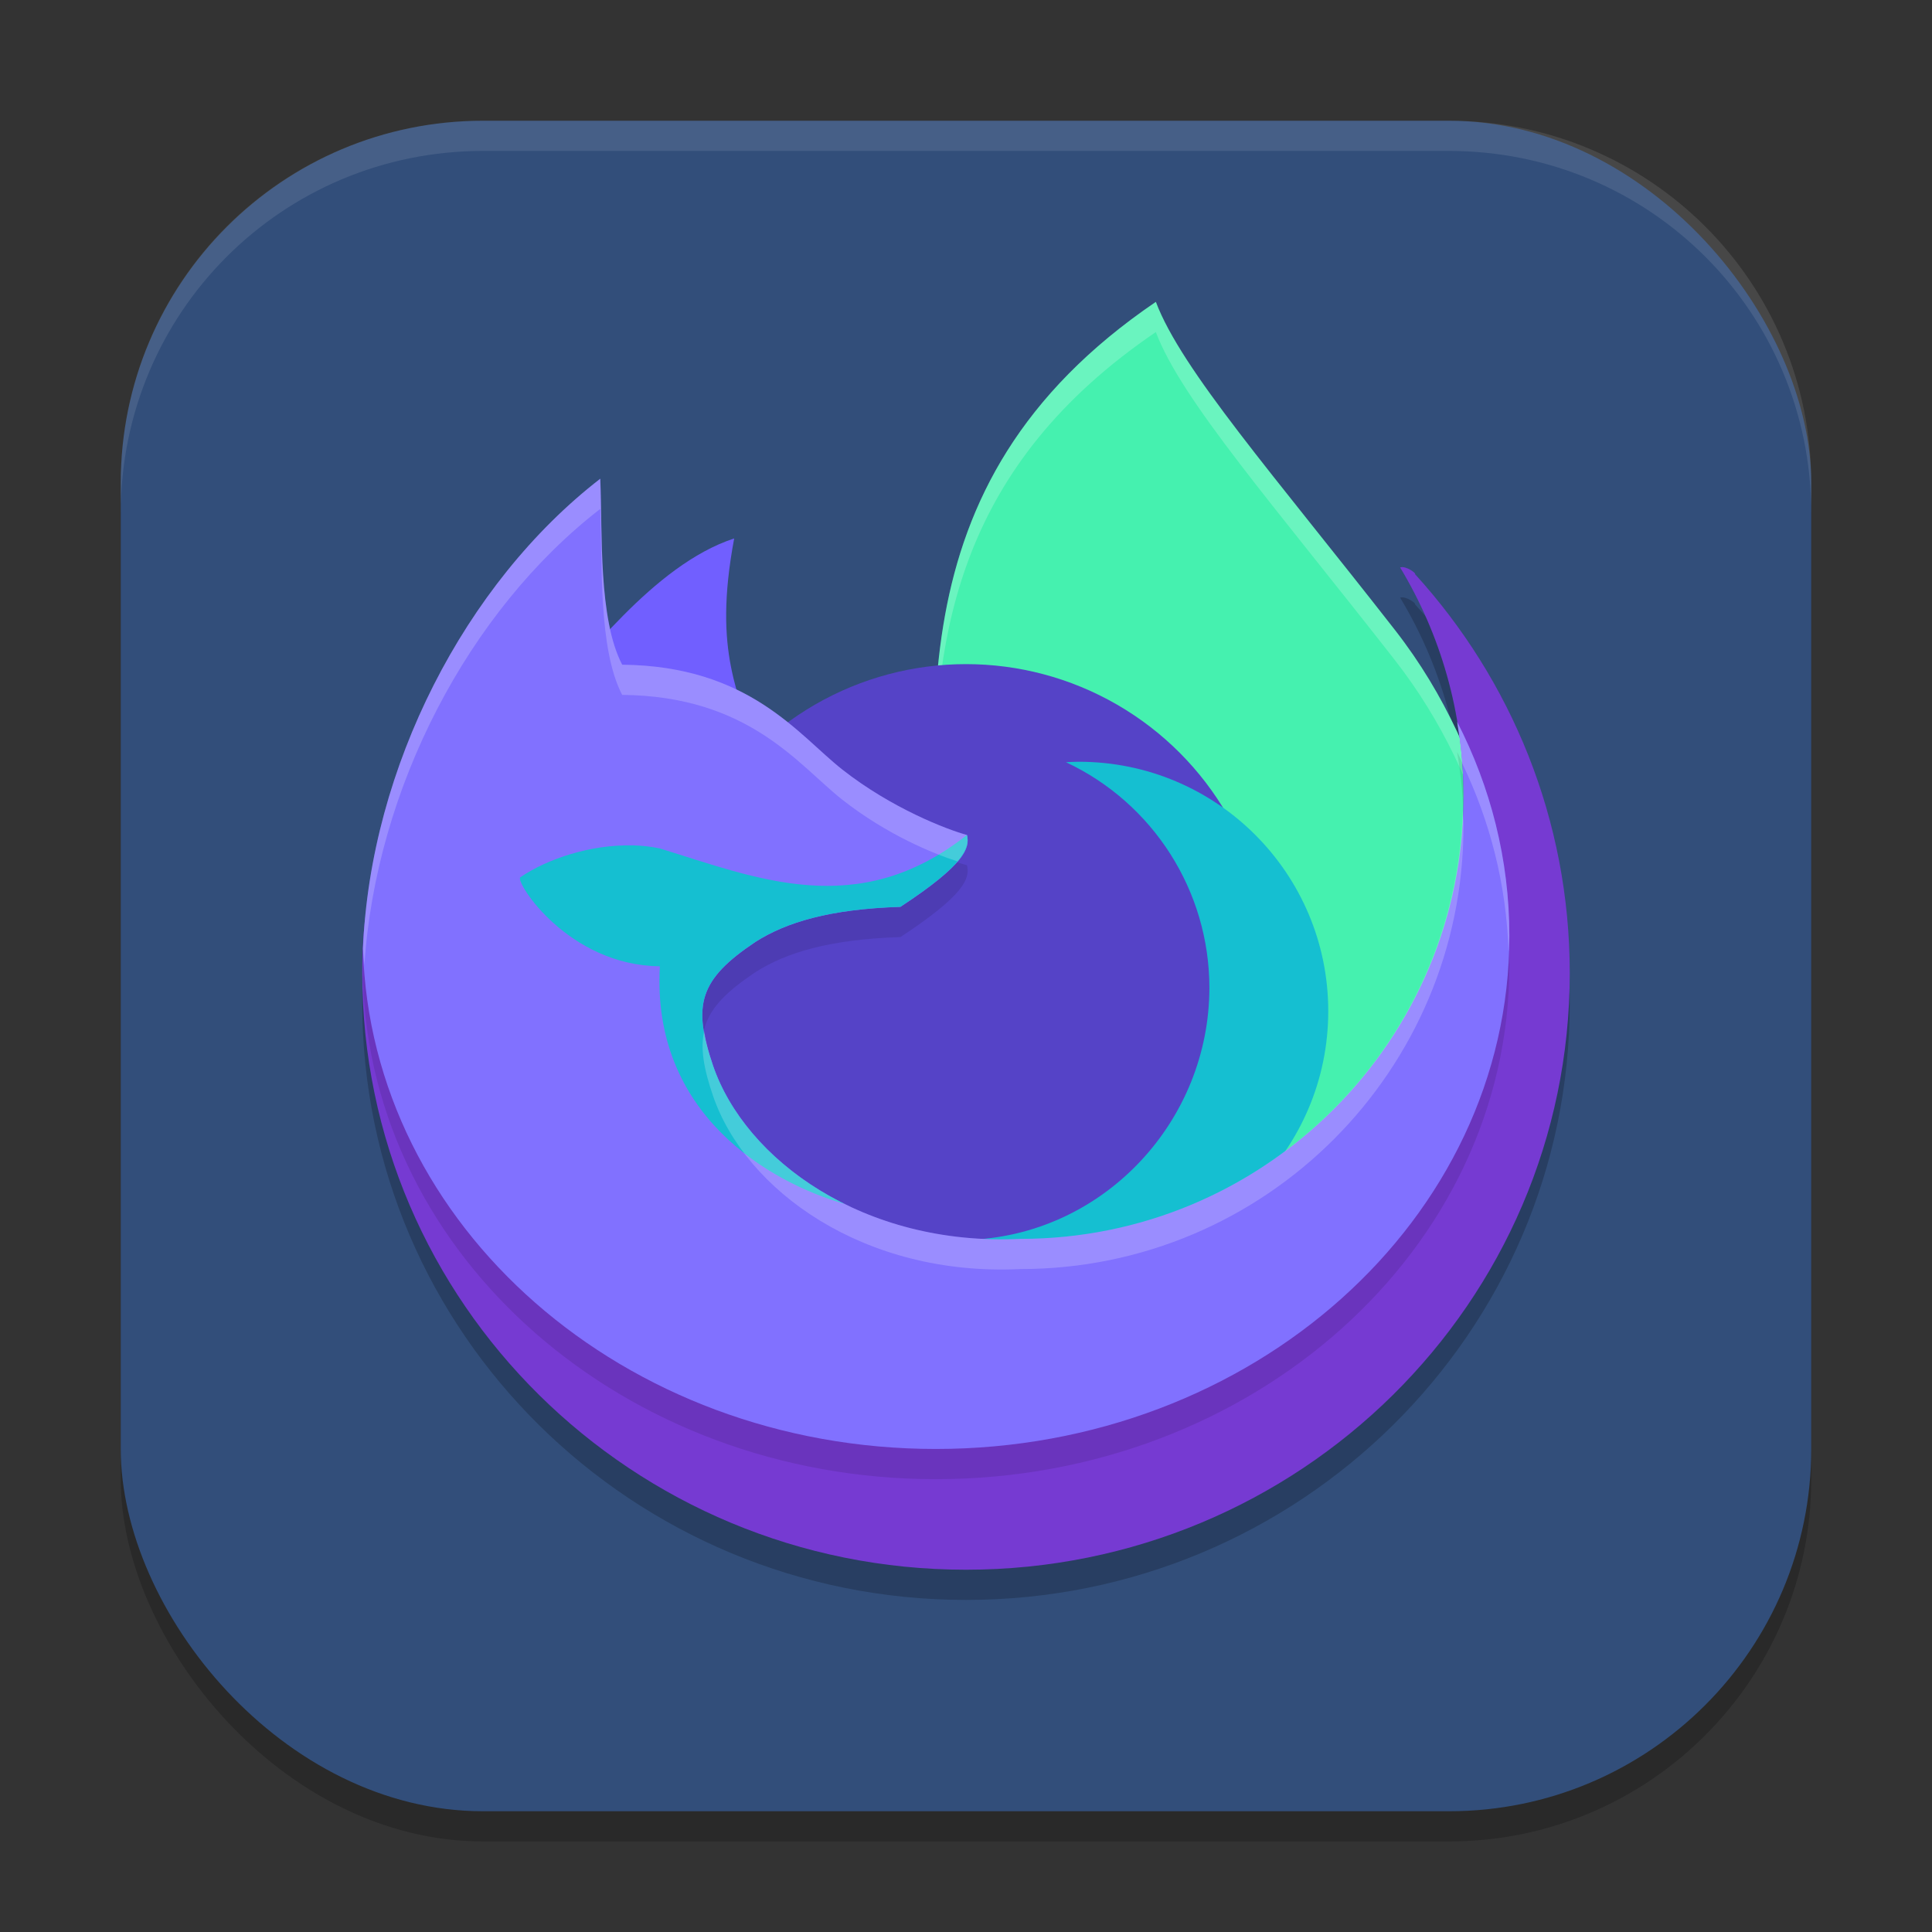 <?xml version="1.0" encoding="UTF-8" standalone="no"?>
<!-- Created with Inkscape (http://www.inkscape.org/) -->

<svg
   width="64"
   height="64"
   viewBox="0 0 64 64"
   version="1.1"
   id="svg5"
   inkscape:version="1.2.2 (1:1.2.2+202305151914+b0a8486541)"
   sodipodi:docname="firefox-trunk.svg"
   xmlns:inkscape="http://www.inkscape.org/namespaces/inkscape"
   xmlns:sodipodi="http://sodipodi.sourceforge.net/DTD/sodipodi-0.dtd"
   xmlns="http://www.w3.org/2000/svg"
   xmlns:svg="http://www.w3.org/2000/svg">
  <rect x="0" y="0" width="64" height="64" fill="#333333" stroke="none"/>
  <sodipodi:namedview
     id="namedview7"
     pagecolor="#ffffff"
     bordercolor="#000000"
     borderopacity="0.25"
     inkscape:showpageshadow="2"
     inkscape:pageopacity="0.0"
     inkscape:pagecheckerboard="0"
     inkscape:deskcolor="#d1d1d1"
     inkscape:document-units="px"
     showgrid="false"
     inkscape:zoom="12.59375"
     inkscape:cx="32"
     inkscape:cy="32"
     inkscape:window-width="1920"
     inkscape:window-height="1008"
     inkscape:window-x="0"
     inkscape:window-y="0"
     inkscape:window-maximized="1"
     inkscape:current-layer="svg5" />
  <defs
     id="defs2" />
  <rect
     style="opacity:0.2;fill:#000000;stroke-width:4;stroke-linecap:square"
     id="rect234"
     width="56"
     height="56"
     x="4"
     y="5"
     ry="12" />
  <rect
     style="fill:#324e7a;fill-opacity:1;stroke-width:4;stroke-linecap:square"
     id="rect396"
     width="56"
     height="56"
     x="4"
     y="4"
     ry="12" />
  <g
     id="g311">
    <path
       d="M 19.384,25.908 C 14.705,29.526 12,26.908 12,33.234 c 0,10.916 8.954,19.766 20,19.766 11.046,0 20,-8.85 20,-19.766 0,-5.082 -1.941,-9.717 -5.13,-13.219 0.071,-0.003 -0.298,-0.287 -0.489,-0.216 1.333,2.21 2.101,4.799 2.101,7.569 0,8.103 -4.507,16.131 -12.61,16.131 -5.205,0.253 -12.138,-3.075 -13.205,-6.188 -0.688,-2.009 -0.515,-4.265 1.358,-5.514 1.017,-0.646 2.501,-1.284 4.848,-1.358 2.144,-1.41 1.101,-1.25 0.998,-1.676 -0.666,-0.182 -1.848,-0.434 -3.48,-1.718 -1.446,-1.138 -2.117,-1.569 -6.33,-1.609 -0.796,-1.533 -0.597,2.292 -0.675,0.472 z"
       style="opacity:0.2;fill:#000000;stroke-width:2"
       id="path383" />
    <path
       d="m 38.289,10 c 0.844,2.246 3.895,5.714 7.919,10.868 3.408,4.365 3.799,9.235 5.058,13.613 l -9.47,8.15 -10.697,-10.981 C 31.052,24.351 29.299,16.11 38.289,10 Z"
       style="fill:#45f1af;stroke-width:2;fill-opacity:1"
       id="path523" />
    <path
       d="m 38.289,10 c -6.886,4.68 -7.465,10.606 -7.34,16.406 -0.024,-5.476 0.851,-10.996 7.34,-15.406 0.844,2.246 3.894,5.713 7.918,10.867 3.199,4.097 3.755,8.626 4.851,12.789 l 0.207,-0.176 C 50.005,30.102 49.615,25.232 46.207,20.867 42.182,15.713 39.132,12.246 38.289,10 Z"
       style="opacity:0.2;fill:#ffffff;stroke-width:2"
       id="path551" />
    <path
       d="m 17.956,23.314 c 1.389,-1.379 3.658,-4.589 6.365,-5.478 -0.727,3.876 0.216,5.108 0.685,7.09 L 20.655,23.798 Z"
       style="fill:#715fff;stroke-width:2;fill-opacity:1"
       id="path495" />
    <circle
       style="opacity:1;fill:#5543c7;fill-opacity:1;stroke-width:4;stroke-linecap:square"
       id="path728"
       cx="32"
       cy="32"
       r="10" />
    <path
       d="m 35.738,25.234 c -0.142,0.001 -0.284,0.006 -0.426,0.015 2.896,1.36 4.747,4.269 4.751,7.468 -0.002,4.396 -3.446,8.121 -7.836,8.348 1.098,0.519 2.296,0.69 3.511,0.693 4.563,4.2e-5 8.262,-3.699 8.262,-8.262 4e-5,-4.563 -3.699,-8.262 -8.262,-8.262 z"
       style="fill:#15bfd1;stroke-width:2;fill-opacity:1"
       id="path467" />
    <path
       d="m 19.384,24.906 c -4.678,3.618 -7.384,1.001 -7.384,7.327 0,10.916 8.954,19.766 20,19.766 C 43.046,51.999 52,43.149 52,32.233 52,27.15 50.059,22.516 46.87,19.014 c 0.071,-0.003 -0.298,-0.287 -0.489,-0.216 1.333,2.21 2.101,4.799 2.101,7.569 0,8.103 -4.507,16.131 -12.61,16.131 -5.205,0.253 -12.138,-3.075 -13.205,-6.188 -0.689,-2.009 -0.515,-4.265 1.358,-5.514 1.017,-0.646 2.501,-1.284 4.848,-1.358 2.144,-1.41 1.101,-1.25 0.998,-1.676 -0.666,-0.182 -1.848,-0.434 -3.48,-1.718 -1.446,-1.138 -2.117,-1.569 -6.33,-1.609 -0.796,-1.533 -0.597,2.292 -0.675,0.472 z"
       style="fill:#763ad2;stroke-width:2;fill-opacity:1"
       id="path305" />
    <path
       d="m 19.685,17.659 c -4.478,3.463 -7.418,8.773 -7.662,14.769 0.256,9.189 8.644,16.572 18.976,16.572 10.493,0 19,-7.611 19,-17 0,-2.53 -0.622,-4.93 -1.73,-7.088 0.135,0.799 0.213,1.617 0.213,2.455 0,8.103 -6.57,14.674 -14.674,14.674 -5.205,0.253 -9.12,-2.623 -10.187,-5.736 -0.689,-2.009 -0.463,-2.856 1.41,-4.105 1.017,-0.646 2.45,-1.083 4.797,-1.158 2.144,-1.41 2.308,-1.952 2.205,-2.379 -0.666,-0.182 -2.503,-0.887 -4.135,-2.172 C 26.453,25.353 24.625,23.06 20.412,23.021 19.616,21.488 19.763,19.479 19.685,17.659 Z"
       style="opacity:0.1;fill:#000000;stroke-width:2"
       id="path439" />
    <path
       d="m 19.885,15.858 c -4.478,3.463 -7.617,9.573 -7.861,15.569 0.256,9.189 8.644,16.572 18.976,16.572 10.493,0 19,-7.611 19,-17 0,-2.53 -0.622,-4.93 -1.73,-7.088 0.135,0.799 0.213,1.617 0.213,2.455 0,8.103 -6.57,14.674 -14.674,14.674 -5.205,0.253 -9.12,-2.623 -10.187,-5.736 -0.689,-2.009 -0.463,-2.856 1.41,-4.105 1.017,-0.646 2.45,-1.083 4.797,-1.158 2.144,-1.41 2.308,-1.952 2.205,-2.379 -0.666,-0.182 -2.503,-0.887 -4.135,-2.172 -1.446,-1.138 -3.074,-3.431 -7.287,-3.47 -0.796,-1.533 -0.649,-4.342 -0.727,-6.162 z"
       style="fill:#8171ff;stroke-width:2;fill-opacity:1"
       id="path411" />
    <path
       d="m 20.936,28.005 c -1.361,-0.03 -2.793,0.437 -3.703,1.058 -0.163,0.163 1.585,2.915 4.626,2.947 -0.282,4.907 3.641,7.158 6.107,7.868 l 7.4e-4,-0.002 c -6.4e-4,-3.36e-4 -0.001,-7.58e-4 -0.002,-0.001 -0.199,-0.099 -0.392,-0.202 -0.58,-0.31 -0.018,-0.01 -0.035,-0.02 -0.052,-0.031 -0.105,-0.061 -0.208,-0.124 -0.31,-0.189 -0.02,-0.013 -0.04,-0.025 -0.06,-0.038 -0.102,-0.065 -0.201,-0.132 -0.299,-0.2 -0.016,-0.011 -0.031,-0.021 -0.046,-0.032 -0.056,-0.04 -0.112,-0.079 -0.167,-0.12 -0.108,-0.079 -0.213,-0.16 -0.316,-0.243 -0.024,-0.02 -0.049,-0.039 -0.073,-0.059 -0.073,-0.06 -0.144,-0.12 -0.215,-0.181 -0.034,-0.03 -0.068,-0.06 -0.102,-0.09 -0.049,-0.044 -0.097,-0.088 -0.144,-0.132 -0.046,-0.043 -0.091,-0.086 -0.136,-0.13 -0.037,-0.036 -0.073,-0.072 -0.109,-0.108 -0.052,-0.053 -0.104,-0.106 -0.154,-0.16 -9.6e-4,-10e-4 -0.002,-0.002 -0.002,-0.003 -0.031,-0.033 -0.062,-0.067 -0.092,-0.1 -0.043,-0.047 -0.085,-0.095 -0.127,-0.143 -0.033,-0.038 -0.065,-0.075 -0.097,-0.114 -0.042,-0.051 -0.084,-0.102 -0.124,-0.153 -0.023,-0.029 -0.046,-0.058 -0.069,-0.087 -0.051,-0.066 -0.1,-0.133 -0.149,-0.2 -0.02,-0.027 -0.038,-0.053 -0.057,-0.08 -0.05,-0.071 -0.099,-0.143 -0.146,-0.216 -0.012,-0.02 -0.025,-0.04 -0.038,-0.059 -0.047,-0.073 -0.093,-0.147 -0.136,-0.221 -0.01,-0.016 -0.018,-0.032 -0.027,-0.047 -0.044,-0.076 -0.086,-0.153 -0.127,-0.23 -0.008,-0.014 -0.016,-0.028 -0.023,-0.043 -0.042,-0.082 -0.083,-0.164 -0.121,-0.246 -0.008,-0.017 -0.016,-0.035 -0.024,-0.052 -0.038,-0.083 -0.074,-0.165 -0.107,-0.249 -0.006,-0.013 -0.01,-0.026 -0.016,-0.04 -0.035,-0.088 -0.069,-0.177 -0.099,-0.266 -0.688,-2.009 -0.464,-2.857 1.409,-4.106 1.017,-0.646 2.451,-1.082 4.797,-1.157 2.144,-1.41 2.308,-1.954 2.205,-2.381 -3.616,2.866 -6.993,1.422 -10.173,0.447 -0.299,-0.064 -0.61,-0.097 -0.924,-0.104 z"
       style="fill:#15bfd1;stroke-width:2;fill-opacity:1"
       id="path656" />
    <path
       d="m 19.883,15.859 c -4.478,3.463 -7.615,9.57 -7.859,15.566 0.006,0.184 0.035,0.364 0.047,0.547 0.379,-5.849 3.447,-11.737 7.812,-15.113 0.078,1.82 -0.069,4.628 0.727,6.16 4.213,0.039 5.843,2.331 7.289,3.469 1.482,1.167 3.031,1.794 3.82,2.047 0.331,-0.39 0.366,-0.653 0.312,-0.875 -0.666,-0.182 -2.501,-0.887 -4.133,-2.172 -1.446,-1.138 -3.076,-3.429 -7.289,-3.469 -0.796,-1.533 -0.649,-4.34 -0.727,-6.16 z m 28.386,8.051 c 0.076,0.449 0.128,0.906 0.164,1.367 0.928,1.923 1.469,4.029 1.539,6.242 0.006,-0.174 0.027,-0.344 0.027,-0.52 0,-2.53 -0.622,-4.932 -1.73,-7.09 z m 0.187,2.93 c -0.252,7.883 -6.704,14.199 -14.648,14.199 -5.205,0.253 -9.12,-2.621 -10.187,-5.734 -0.151,-0.441 -0.238,-0.807 -0.293,-1.152 -0.131,0.578 -0.018,1.243 0.293,2.152 1.067,3.114 4.983,5.987 10.187,5.734 8.103,0 14.672,-6.568 14.672,-14.672 0,-0.178 -0.016,-0.351 -0.023,-0.527 z"
       style="opacity:0.2;fill:#ffffff;stroke-width:2"
       id="path579" />
  </g>
  <path
     d="M 16,4 C 9.352,4 4,9.352 4,16 v 1 C 4,10.352 9.352,5 16,5 h 32 c 6.648,0 12,5.352 12,12 V 16 C 60,9.352 54.648,4 48,4 Z"
     style="opacity:0.1;fill:#ffffff;stroke-width:4;stroke-linecap:square"
     id="path1040" />
</svg>
